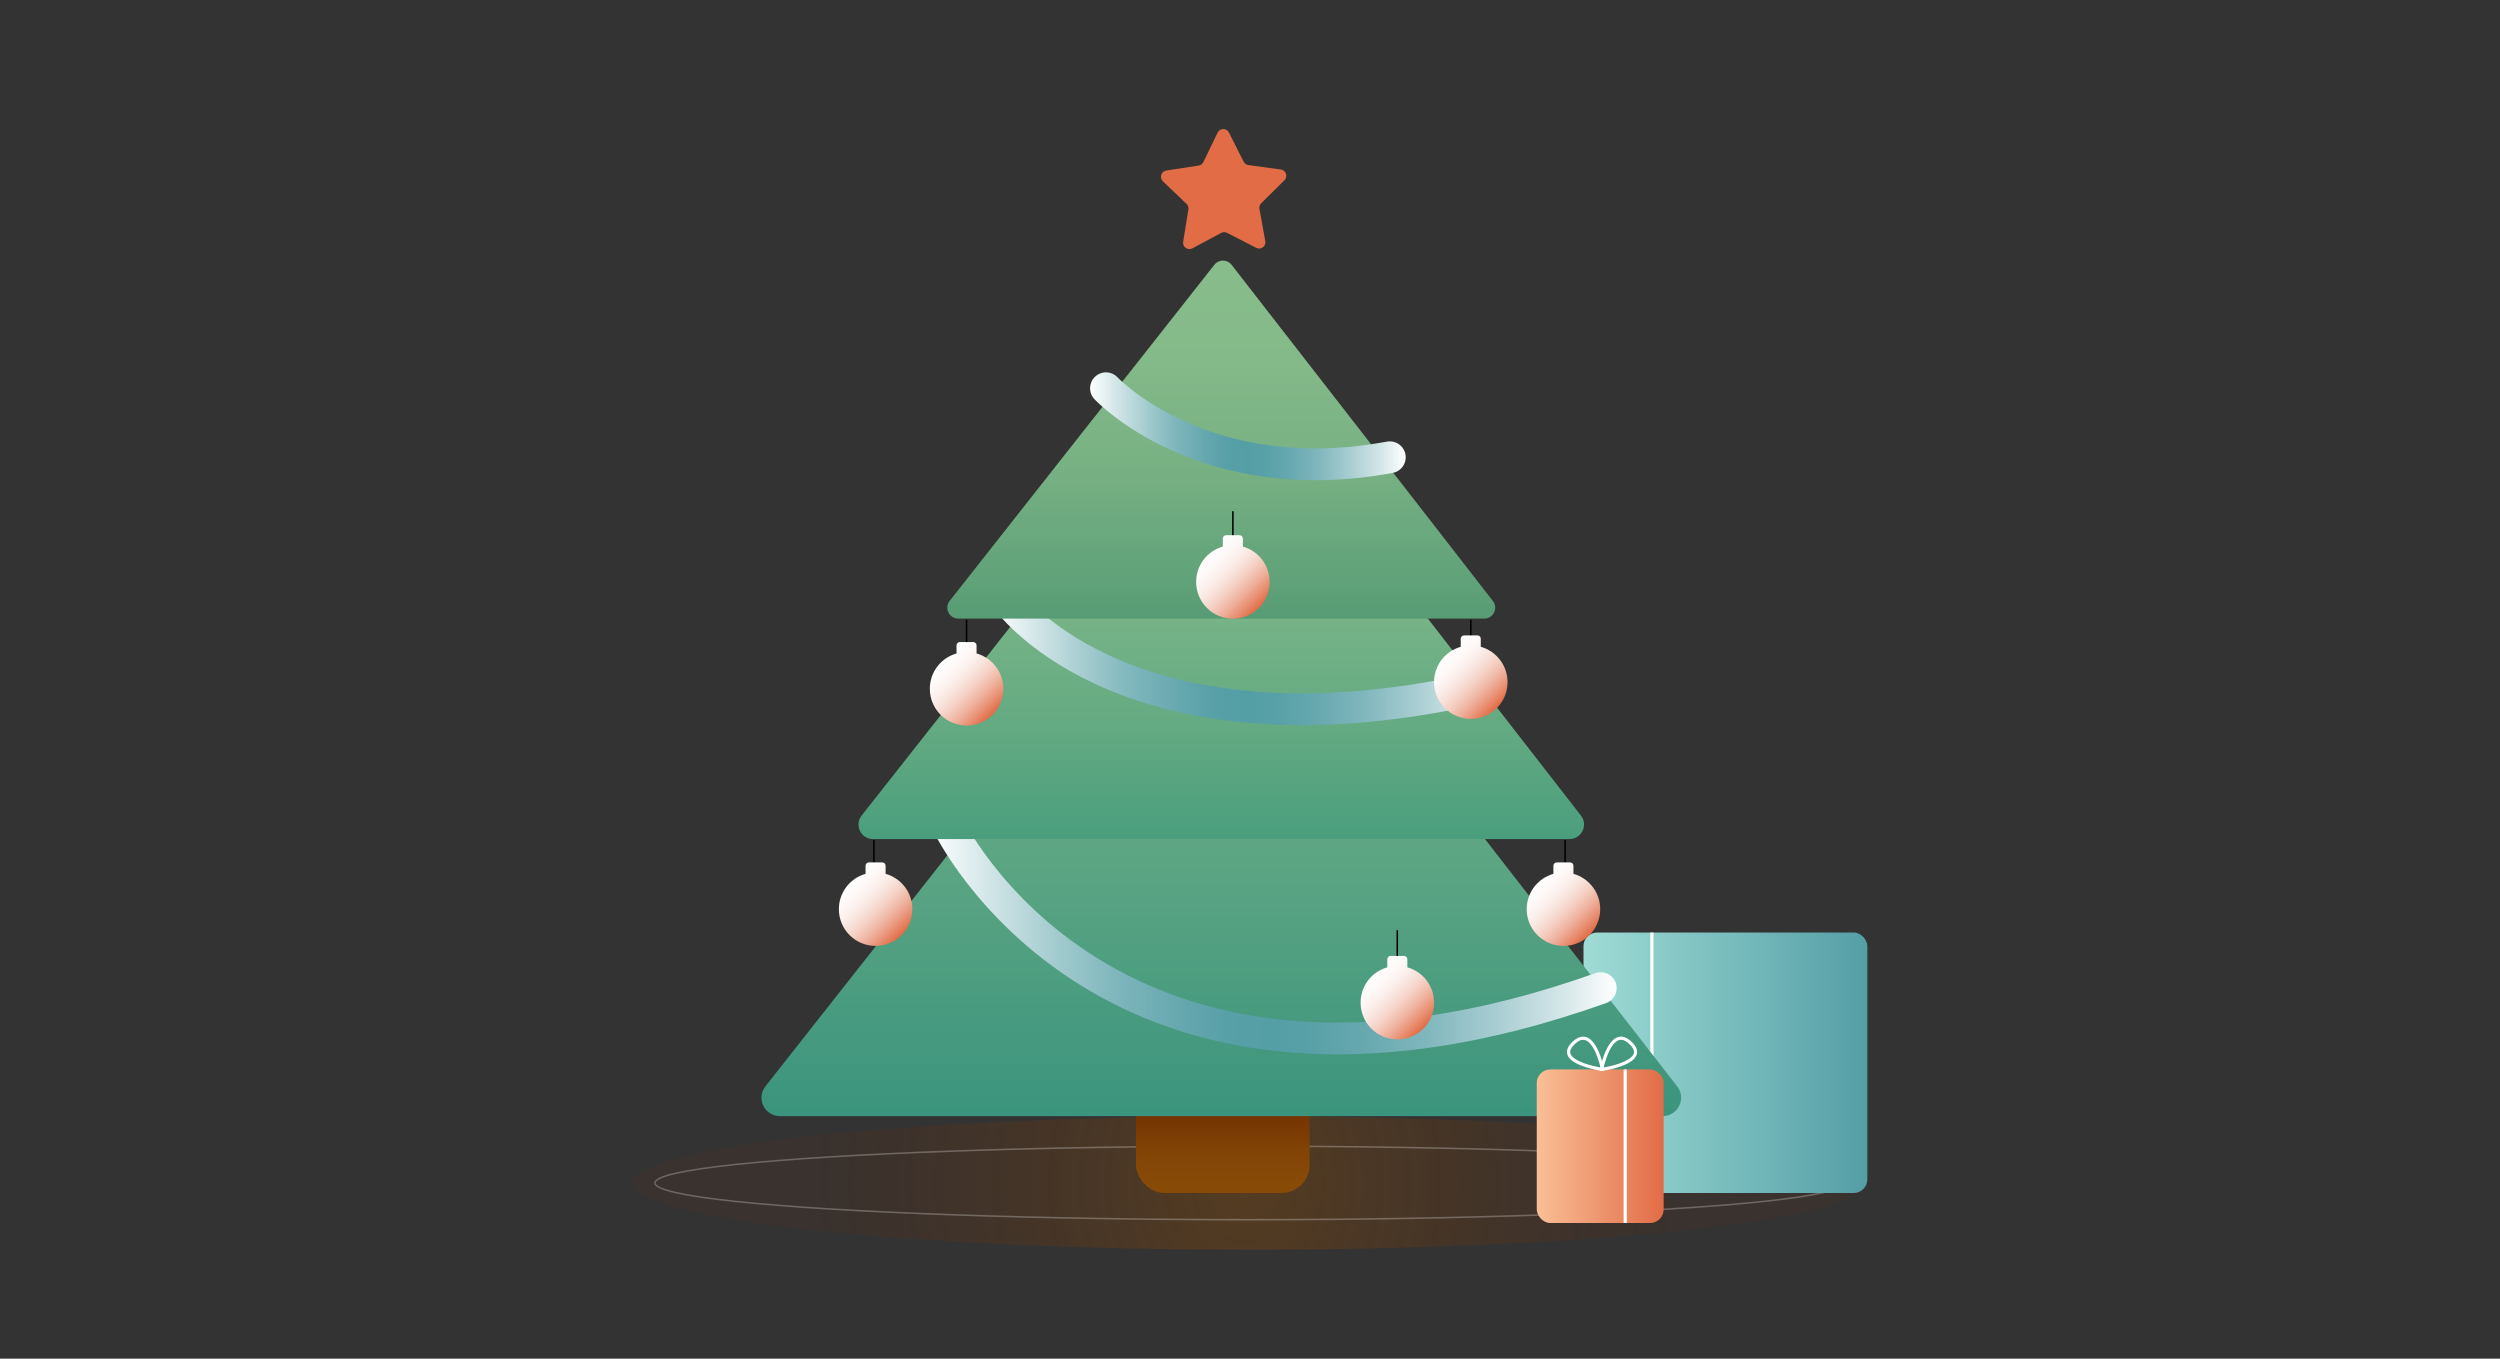 <?xml version="1.0" encoding="UTF-8"?><svg id="weihnachten" xmlns="http://www.w3.org/2000/svg" xmlns:xlink="http://www.w3.org/1999/xlink" viewBox="0 0 368 200"><rect x="0" y="0" width="368" height="200" fill="#333333" stroke="none"/><defs><style>.cls-1{fill:url(#Unbenannter_Verlauf_171-5);}.cls-2{fill:url(#Unbenannter_Verlauf_171-6);}.cls-3{fill:url(#Unbenannter_Verlauf_171-4);}.cls-4{fill:url(#Unbenannter_Verlauf_171-3);}.cls-5{fill:url(#Unbenannter_Verlauf_171-2);}.cls-6{fill:#e16c46;}.cls-7,.cls-8{stroke-linejoin:round;}.cls-7,.cls-8,.cls-9,.cls-10,.cls-11,.cls-12,.cls-13{fill:none;}.cls-7,.cls-8,.cls-10,.cls-12,.cls-13{stroke-linecap:round;}.cls-7,.cls-9{stroke-width:.47px;}.cls-7,.cls-9,.cls-11{stroke:#fff;}.cls-8{stroke:#000;}.cls-8,.cls-11{stroke-width:.23px;}.cls-9,.cls-10,.cls-11,.cls-12,.cls-13{stroke-miterlimit:10;}.cls-10{stroke:url(#Unbenannter_Verlauf_160);}.cls-10,.cls-12,.cls-13{stroke-width:4.68px;}.cls-11{opacity:.26;}.cls-14{fill:url(#Unbenannter_Verlauf_171);}.cls-15{fill:url(#Unbenannter_Verlauf_179);}.cls-16{fill:url(#Unbenannter_Verlauf_386);}.cls-17{fill:url(#Unbenannter_Verlauf_327);}.cls-18{fill:url(#Unbenannter_Verlauf_397);}.cls-19{fill:url(#Unbenannter_Verlauf_26);}.cls-20{fill:url(#Unbenannter_Verlauf_42);}.cls-21{fill:url(#Unbenannter_Verlauf_30);}.cls-12{stroke:url(#Unbenannter_Verlauf_160-3);}.cls-13{stroke:url(#Unbenannter_Verlauf_160-2);}</style><radialGradient id="Unbenannter_Verlauf_397" cx="182.88" cy="174.13" fx="182.88" fy="174.13" r="72.97" gradientTransform="translate(22.29) scale(.88 1)" gradientUnits="userSpaceOnUse"><stop offset="0" stop-color="#874a07" stop-opacity=".4"/><stop offset="1" stop-color="#692602" stop-opacity=".1"/></radialGradient><linearGradient id="Unbenannter_Verlauf_327" x1="233.09" y1="156.44" x2="274.86" y2="156.44" gradientUnits="userSpaceOnUse"><stop offset="0" stop-color="#9fdcd5"/><stop offset="1" stop-color="#549ea6"/></linearGradient><linearGradient id="Unbenannter_Verlauf_42" x1="180" y1="175.61" x2="180" y2="160.37" gradientUnits="userSpaceOnUse"><stop offset=".11" stop-color="#874a07"/><stop offset=".4" stop-color="#824406"/><stop offset=".77" stop-color="#743303"/><stop offset="1" stop-color="#692602"/></linearGradient><linearGradient id="Unbenannter_Verlauf_30" x1="179.77" y1="164.3" x2="179.77" y2="75.83" gradientUnits="userSpaceOnUse"><stop offset="0" stop-color="#3b947d"/><stop offset="1" stop-color="#88bc8b"/></linearGradient><linearGradient id="Unbenannter_Verlauf_160" x1="137.1" y1="137.04" x2="237.97" y2="137.04" gradientUnits="userSpaceOnUse"><stop offset="0" stop-color="#fff"/><stop offset="0" stop-color="#fdfefe"/><stop offset=".1" stop-color="#cae1e3"/><stop offset=".19" stop-color="#9fc9cd"/><stop offset=".27" stop-color="#7eb6bc"/><stop offset=".36" stop-color="#67a8af"/><stop offset=".43" stop-color="#58a0a8"/><stop offset=".5" stop-color="#549ea6"/><stop offset=".56" stop-color="#59a1a8"/><stop offset=".64" stop-color="#69a9b0"/><stop offset=".73" stop-color="#82b8be"/><stop offset=".82" stop-color="#a6ccd1"/><stop offset=".92" stop-color="#d4e6e8"/><stop offset="1" stop-color="#fff"/></linearGradient><linearGradient id="Unbenannter_Verlauf_26" x1="179.77" y1="123.51" x2="179.77" y2="53.71" gradientUnits="userSpaceOnUse"><stop offset="0" stop-color="#4a9e7d"/><stop offset=".24" stop-color="#64aa82"/><stop offset=".49" stop-color="#78b487"/><stop offset=".74" stop-color="#84ba8a"/><stop offset="1" stop-color="#88bc8b"/></linearGradient><linearGradient id="Unbenannter_Verlauf_160-2" x1="146.21" y1="96.51" x2="221.66" y2="96.51" xlink:href="#Unbenannter_Verlauf_160"/><linearGradient id="Unbenannter_Verlauf_386" x1="179.77" y1="91.07" x2="179.77" y2="38.36" gradientUnits="userSpaceOnUse"><stop offset="0" stop-color="#579c75"/><stop offset=".15" stop-color="#64a47b"/><stop offset=".43" stop-color="#78b183"/><stop offset=".71" stop-color="#84b989"/><stop offset="1" stop-color="#88bc8b"/></linearGradient><linearGradient id="Unbenannter_Verlauf_160-3" x1="160.46" y1="62.75" x2="206.92" y2="62.75" xlink:href="#Unbenannter_Verlauf_160"/><linearGradient id="Unbenannter_Verlauf_171" x1="220.43" y1="104.12" x2="212.57" y2="96.27" gradientUnits="userSpaceOnUse"><stop offset="0" stop-color="#e16c46"/><stop offset=".11" stop-color="#e7896b"/><stop offset=".26" stop-color="#eead98"/><stop offset=".41" stop-color="#f4cabd"/><stop offset=".56" stop-color="#f8e1d9"/><stop offset=".71" stop-color="#fcf1ee"/><stop offset=".86" stop-color="#fefbfa"/><stop offset="1" stop-color="#fff"/></linearGradient><linearGradient id="Unbenannter_Verlauf_171-2" x1="234.07" y1="137.55" x2="226.21" y2="129.69" xlink:href="#Unbenannter_Verlauf_171"/><linearGradient id="Unbenannter_Verlauf_171-3" x1="132.82" y1="137.55" x2="124.96" y2="129.69" xlink:href="#Unbenannter_Verlauf_171"/><linearGradient id="Unbenannter_Verlauf_171-4" x1="146.21" y1="105.11" x2="138.35" y2="97.25" xlink:href="#Unbenannter_Verlauf_171"/><linearGradient id="Unbenannter_Verlauf_171-5" x1="185.41" y1="89.38" x2="177.55" y2="81.52" xlink:href="#Unbenannter_Verlauf_171"/><linearGradient id="Unbenannter_Verlauf_171-6" x1="209.61" y1="151.31" x2="201.76" y2="143.45" xlink:href="#Unbenannter_Verlauf_171"/><linearGradient id="Unbenannter_Verlauf_179" x1="226.21" y1="168.73" x2="244.88" y2="168.73" gradientUnits="userSpaceOnUse"><stop offset="0" stop-color="#fabf96"/><stop offset="1" stop-color="#e16c46"/></linearGradient></defs><ellipse class="cls-18" cx="183.94" cy="174.13" rx="90.8" ry="9.83"/><ellipse class="cls-11" cx="183.94" cy="174.13" rx="87.54" ry="5.41"/><rect class="cls-17" x="233.09" y="137.27" width="41.78" height="38.34" rx="2" ry="2"/><line class="cls-9" x1="243.16" y1="175.61" x2="243.16" y2="137.27"/><rect class="cls-20" x="167.22" y="160.37" width="25.56" height="15.24" rx="4.14" ry="4.14"/><path class="cls-21" d="M178.07,76.86l-65.4,83.05c-1.4,1.78-.13,4.38,2.13,4.38H244.75c2.25,0,3.52-2.59,2.14-4.37l-64.55-83.05c-1.08-1.39-3.18-1.4-4.27-.01Z"/><path class="cls-10" d="M139.44,121.21s23.53,50.11,96.19,24.24"/><path class="cls-19" d="M178.43,54.53l-51.6,65.52c-1.1,1.4-.11,3.46,1.68,3.46h102.52c1.78,0,2.78-2.04,1.69-3.45l-50.92-65.52c-.85-1.1-2.51-1.1-3.37-.01Z"/><path class="cls-13" d="M148.55,88.61s18.06,24.74,70.78,12.29"/><path class="cls-16" d="M178.76,38.97l-38.97,49.48c-.83,1.06-.08,2.61,1.27,2.61h77.42c1.34,0,2.1-1.54,1.27-2.6l-38.46-49.48c-.64-.83-1.89-.83-2.54,0Z"/><path class="cls-6" d="M183.77,24.3l4.77,.65c.76,.1,1.08,1.04,.53,1.58l-3.42,3.39c-.22,.22-.31,.52-.26,.83l.86,4.74c.14,.76-.66,1.35-1.34,.99l-4.28-2.2c-.27-.14-.6-.14-.87,0l-4.24,2.28c-.68,.36-1.48-.21-1.36-.97l.77-4.75c.05-.3-.05-.61-.27-.82l-3.48-3.33c-.56-.53-.26-1.47,.5-1.59l4.76-.73c.3-.05,.56-.24,.7-.52l2.09-4.33c.34-.69,1.32-.7,1.67-.01l2.17,4.3c.14,.27,.4,.46,.71,.5Z"/><path class="cls-12" d="M162.8,57.15s14.25,15.24,41.78,10.16"/><line class="cls-8" x1="181.48" y1="75.34" x2="181.48" y2="80.25"/><line class="cls-8" x1="142.28" y1="91.31" x2="142.28" y2="96.23"/><line class="cls-8" x1="216.5" y1="91.31" x2="216.5" y2="96.23"/><line class="cls-8" x1="230.38" y1="123.75" x2="230.38" y2="128.67"/><line class="cls-8" x1="128.64" y1="123.75" x2="128.64" y2="128.67"/><line class="cls-8" x1="205.68" y1="137.02" x2="205.68" y2="141.94"/><path class="cls-14" d="M217.97,95.21v-1.19c0-.27-.22-.49-.49-.49h-1.97c-.27,0-.49,.22-.49,.49v1.19c-2.27,.64-3.93,2.72-3.93,5.2,0,2.99,2.42,5.41,5.41,5.41s5.41-2.42,5.41-5.41c0-2.47-1.66-4.56-3.93-5.2Z"/><path class="cls-5" d="M231.61,128.63v-1.19c0-.27-.22-.49-.49-.49h-1.97c-.27,0-.49,.22-.49,.49v1.19c-2.27,.64-3.93,2.72-3.93,5.2,0,2.99,2.42,5.41,5.41,5.41s5.41-2.42,5.41-5.41c0-2.47-1.66-4.56-3.93-5.2Z"/><path class="cls-4" d="M130.36,128.63v-1.19c0-.27-.22-.49-.49-.49h-1.97c-.27,0-.49,.22-.49,.49v1.19c-2.27,.64-3.93,2.72-3.93,5.2,0,2.99,2.42,5.41,5.41,5.41s5.41-2.42,5.41-5.41c0-2.47-1.66-4.56-3.93-5.2Z"/><path class="cls-3" d="M143.75,96.19v-1.19c0-.27-.22-.49-.49-.49h-1.97c-.27,0-.49,.22-.49,.49v1.19c-2.27,.64-3.93,2.72-3.93,5.2,0,2.99,2.42,5.41,5.41,5.41s5.41-2.42,5.41-5.41c0-2.47-1.66-4.56-3.93-5.2Z"/><path class="cls-1" d="M182.95,80.46v-1.19c0-.27-.22-.49-.49-.49h-1.97c-.27,0-.49,.22-.49,.49v1.19c-2.27,.64-3.93,2.72-3.93,5.2,0,2.99,2.42,5.41,5.41,5.41s5.41-2.42,5.41-5.41c0-2.47-1.66-4.56-3.93-5.2Z"/><path class="cls-2" d="M207.16,142.39v-1.19c0-.27-.22-.49-.49-.49h-1.97c-.27,0-.49,.22-.49,.49v1.19c-2.27,.64-3.93,2.72-3.93,5.2,0,2.99,2.42,5.41,5.41,5.41s5.41-2.42,5.41-5.41c0-2.47-1.66-4.56-3.93-5.2Z"/><rect class="cls-15" x="226.21" y="157.42" width="18.68" height="22.61" rx="2" ry="2"/><line class="cls-9" x1="239.23" y1="180.03" x2="239.23" y2="157.42"/><path class="cls-7" d="M235.75,157.42s7.57-1.07,4.09-4.05c-2.83-2.43-4.09,4.05-4.09,4.05Z"/><path class="cls-7" d="M235.9,157.42s-7.57-1.07-4.09-4.05c2.83-2.43,4.09,4.05,4.09,4.05Z"/></svg>